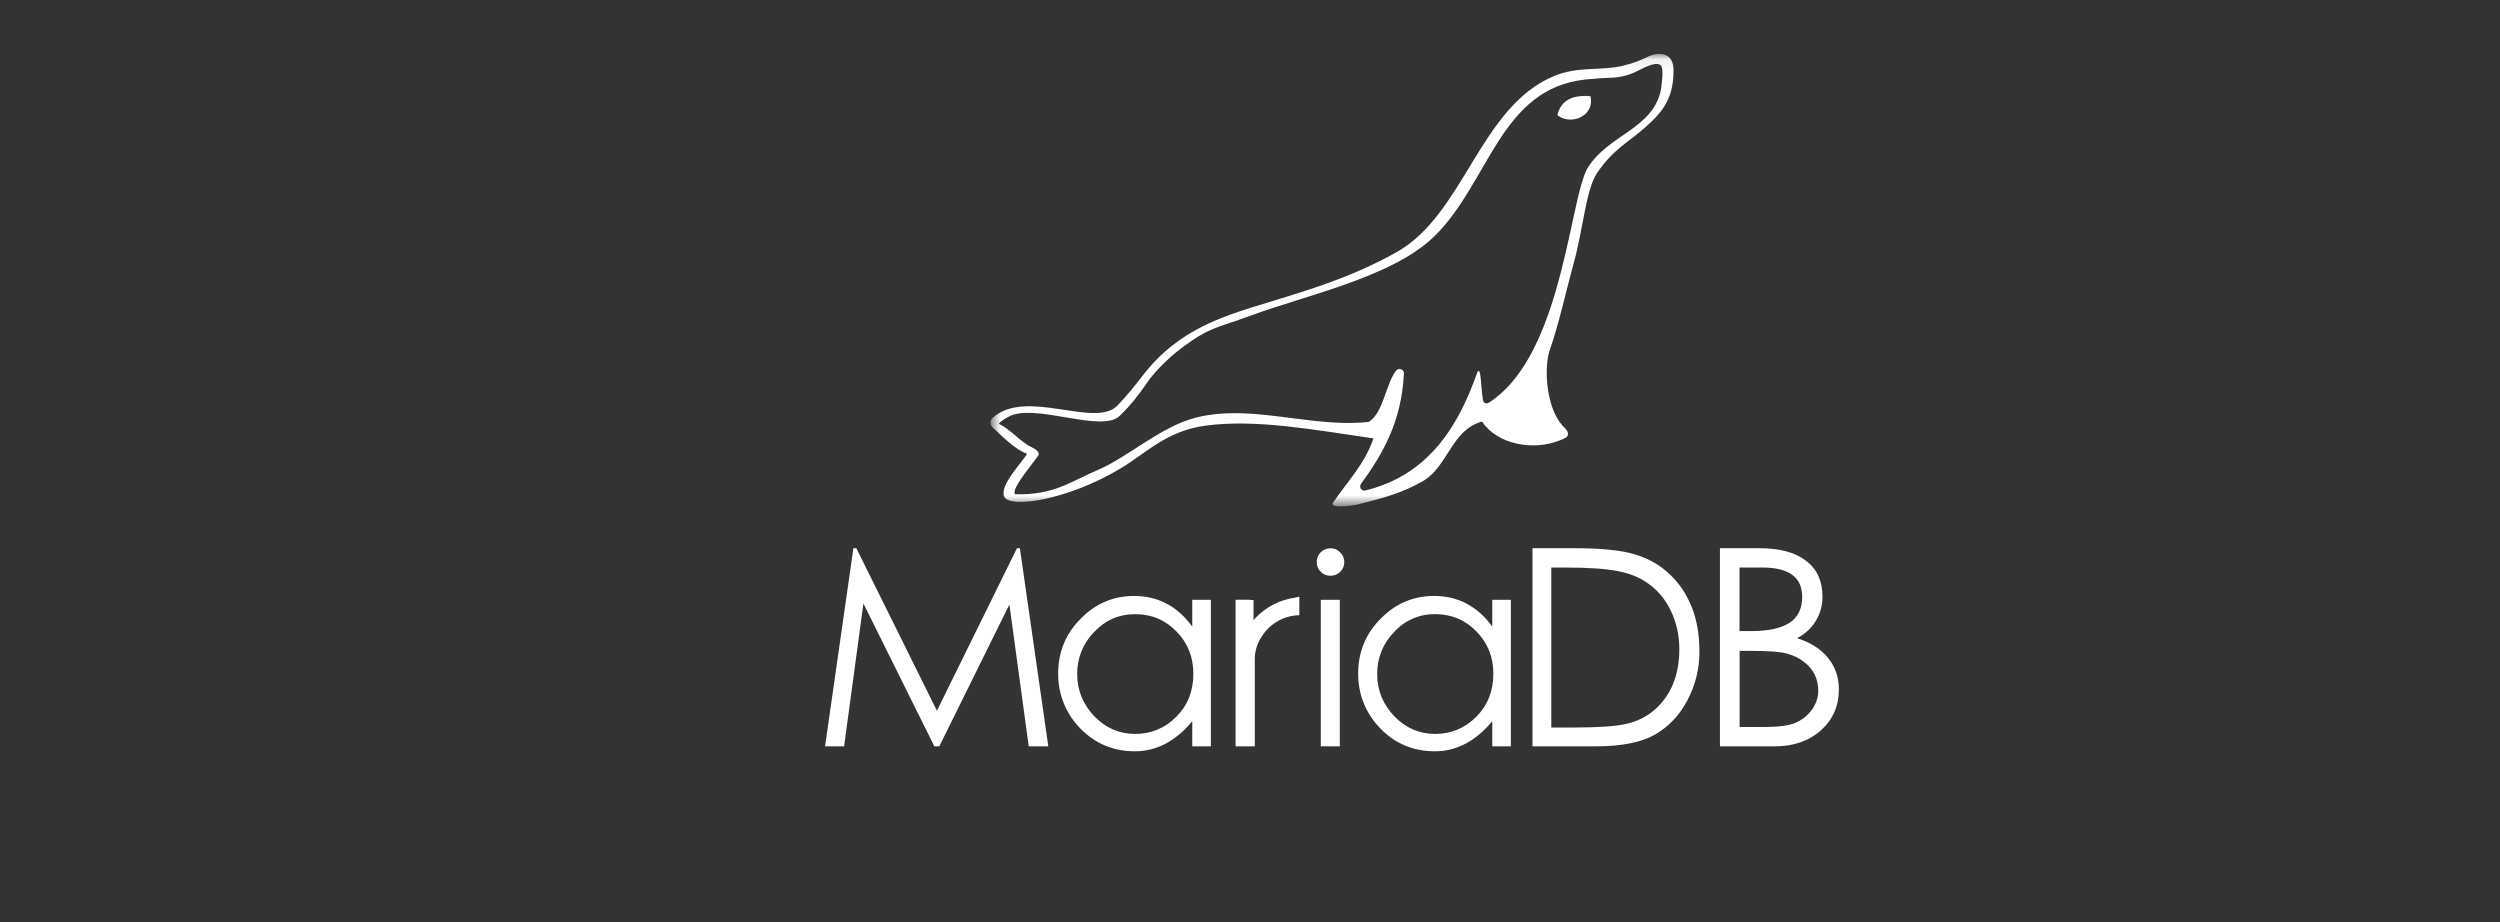 <svg xmlns="http://www.w3.org/2000/svg" fill="none" viewBox="-38.17 0 189.14 69.78">
<rect x="-38.17" y="0" width="189.14" height="69.78" fill="#333333" stroke="none"/>
<g clip-path="url(#clip0_551_1268)">
<mask id="mask0_551_1268" style="mask-type:luminance" maskUnits="userSpaceOnUse" x="-39" y="27" width="143" height="43">
<path d="M-38.169 27.334H103.468V69.778H-38.169V27.334Z" fill="white"/>
</mask>
<g mask="url(#mask0_551_1268)">
<path d="M74.729 47.404C73.602 45.858 72.133 45.087 70.325 45.087C68.752 45.087 67.402 45.664 66.274 46.819C65.147 47.96 64.583 49.338 64.583 50.952C64.583 52.553 65.14 53.938 66.254 55.107C67.381 56.261 68.76 56.84 70.387 56.84C72.014 56.84 73.463 56.081 74.729 54.564V56.464H76.136V45.379H74.729L74.729 47.404ZM73.519 54.23C72.655 55.093 71.618 55.526 70.407 55.526C69.211 55.526 68.181 55.08 67.318 54.189C66.455 53.284 66.023 52.22 66.023 50.995C66.015 50.408 66.123 49.825 66.342 49.281C66.561 48.736 66.885 48.24 67.297 47.822C67.688 47.387 68.168 47.04 68.705 46.806C69.241 46.572 69.822 46.456 70.407 46.464C71.646 46.464 72.689 46.903 73.538 47.78C74.386 48.643 74.811 49.708 74.811 50.974C74.811 52.283 74.379 53.368 73.516 54.231M61.755 45.379H63.195V56.465H61.755V45.379ZM24.25 56.464H25.692L27.153 45.658L32.519 56.464H32.894L38.197 45.734L39.659 56.464H41.14L38.99 41.476H38.768L32.714 53.772L26.617 41.476H26.395L24.25 56.464ZM52.032 47.404C50.907 45.859 49.437 45.088 47.628 45.088C46.056 45.088 44.707 45.665 43.579 46.82C42.451 47.961 41.888 49.338 41.888 50.953C41.878 51.721 42.021 52.484 42.307 53.197C42.594 53.91 43.019 54.559 43.558 55.107C44.685 56.262 46.064 56.841 47.692 56.841C49.319 56.841 50.768 56.082 52.033 54.565V56.465H53.44V45.379H52.033L52.032 47.404ZM50.822 54.231C49.959 55.094 48.922 55.526 47.711 55.526C46.514 55.526 45.484 55.081 44.621 54.19C43.758 53.285 43.326 52.221 43.326 50.996C43.318 50.409 43.427 49.826 43.645 49.282C43.864 48.737 44.188 48.241 44.599 47.823C45.449 46.918 46.485 46.465 47.71 46.465C48.949 46.465 49.993 46.904 50.841 47.78C51.689 48.643 52.114 49.709 52.114 50.975C52.115 52.284 51.685 53.369 50.82 54.232M88.146 43.437C87.422 42.756 86.559 42.253 85.557 41.955C84.569 41.636 83.011 41.474 80.881 41.474H77.771V56.464H82.552C84.501 56.464 85.99 56.171 87.019 55.587C88.055 54.995 88.884 54.139 89.483 52.998C90.089 51.868 90.404 50.606 90.401 49.324C90.401 48.014 90.206 46.881 89.809 45.9C89.411 44.92 88.862 44.105 88.138 43.436M88.41 51.744C88.089 52.509 87.623 53.164 87.004 53.705C86.392 54.235 85.674 54.589 84.854 54.77C84.04 54.951 82.739 55.041 80.928 55.041H79.196V42.937H80.261C82.056 42.937 83.414 43.034 84.332 43.229C85.264 43.41 86.071 43.772 86.752 44.315C87.433 44.857 87.956 45.547 88.318 46.382C88.694 47.216 88.881 48.128 88.881 49.116C88.881 50.105 88.722 50.982 88.402 51.746M97.792 48.281C98.418 47.948 98.89 47.509 99.211 46.965C99.544 46.409 99.712 45.803 99.712 45.149C99.712 43.966 99.302 43.062 98.481 42.435C97.666 41.795 96.484 41.475 94.911 41.475H91.954V56.465H96.087C97.522 56.465 98.69 56.061 99.595 55.254C100.5 54.44 100.952 53.404 100.952 52.164C100.952 51.246 100.681 50.452 100.138 49.783C99.609 49.117 98.829 48.615 97.799 48.281M93.436 42.937H95.169C97.174 42.937 98.176 43.674 98.176 45.157C98.176 46.048 97.856 46.703 97.216 47.12C96.576 47.538 95.601 47.746 94.292 47.746H93.436V42.937ZM98.913 53.687C98.592 54.133 98.176 54.466 97.66 54.689C97.159 54.898 96.372 55.003 95.302 55.003H93.442V49.241H94.277C95.627 49.241 96.546 49.31 97.034 49.45C97.535 49.589 97.96 49.797 98.308 50.076C98.678 50.355 98.94 50.669 99.122 51.036C99.303 51.404 99.393 51.816 99.393 52.289C99.393 52.762 99.233 53.229 98.912 53.695M62.474 41.482C62.338 41.482 62.202 41.509 62.076 41.563C61.95 41.616 61.837 41.695 61.742 41.793C61.546 42 61.449 42.237 61.449 42.533C61.448 42.801 61.553 43.058 61.742 43.248C61.949 43.456 62.186 43.559 62.482 43.559C62.618 43.563 62.755 43.539 62.882 43.488C63.009 43.438 63.125 43.362 63.222 43.266C63.429 43.059 63.533 42.813 63.533 42.526C63.536 42.389 63.51 42.252 63.456 42.125C63.403 41.999 63.322 41.885 63.221 41.792C63.128 41.691 63.015 41.611 62.888 41.557C62.762 41.503 62.625 41.477 62.488 41.481M59.828 45.214C58.679 45.369 57.617 45.911 56.816 46.75L56.668 46.92V45.394H56.419V45.372H55.309V56.462H56.763V49.889C56.757 49.271 56.941 48.667 57.29 48.157C57.887 47.205 58.933 46.567 60.133 46.544V45.142L59.836 45.205" fill="white"/>
</g>
<mask id="mask1_551_1268" style="mask-type:luminance" maskUnits="userSpaceOnUse" x="36" y="4" width="115" height="35">
<path d="M36.773 4.08H150.976V38.303H36.773V4.08Z" fill="white"/>
</mask>
<g mask="url(#mask1_551_1268)">
<path d="M81.651 7.259C80.534 7.287 79.875 7.774 79.658 8.704C79.945 8.953 80.33 9.062 80.715 9.045C81.559 9.009 82.396 8.366 82.159 7.276C81.981 7.261 81.811 7.255 81.651 7.259ZM87.406 4.08H87.306C86.51 4.105 86.386 4.537 84.665 4.961C82.927 5.389 81.249 4.978 79.378 5.763C73.79 8.107 72.599 16.191 67.52 19.059C63.724 21.204 60.053 22.156 56.611 23.234C54.347 23.943 52.103 24.76 50.053 26.526C48.461 27.899 48.024 28.964 46.366 30.686C44.674 32.436 39.471 29.338 36.937 31.605C36.885 31.653 36.843 31.711 36.815 31.776C36.787 31.84 36.773 31.91 36.773 31.981C36.774 32.051 36.79 32.121 36.819 32.185C36.849 32.249 36.892 32.306 36.945 32.353C37.494 32.833 38.538 33.977 39.533 34.331C39.218 34.928 37.436 36.686 37.8 37.565C38.182 38.49 42.598 37.862 46.68 35.397C48.581 34.249 50.096 32.595 53.057 32.2C56.889 31.69 61.303 32.528 65.739 33.167C65.081 35.128 63.761 36.433 62.703 38.001C62.374 38.354 63.361 38.394 64.485 38.18C66.514 37.68 67.965 37.277 69.498 36.39C71.374 35.297 71.659 32.498 73.959 31.893C75.071 33.603 77.838 34.179 79.971 33.266C80.089 33.216 80.205 33.16 80.318 33.102C80.575 32.878 80.424 32.617 80.267 32.425C80.192 32.355 80.12 32.283 80.051 32.207C78.85 30.917 78.576 27.871 79.108 26.39C79.715 24.704 80.315 22.007 80.926 19.78C81.582 17.393 81.825 14.371 82.619 13.152C83.814 11.318 85.135 10.689 86.281 9.654C87.427 8.62 88.477 7.613 88.441 5.248C88.425 4.518 88.066 4.097 87.406 4.08ZM87.528 6.564C87.291 8.196 86.248 9.093 85.016 9.958C83.942 10.716 82.752 11.446 81.99 12.63C81.212 13.842 80.717 17.992 79.508 22.091C78.505 25.491 77.011 28.856 74.455 30.476C74.289 30.581 74.07 30.485 74.034 30.297C73.855 29.347 73.891 27.611 73.596 28.172C73.226 29.229 72.807 30.236 72.317 31.172C70.813 34.047 68.637 36.248 65.122 37.111C65.059 37.125 64.994 37.12 64.935 37.096C64.876 37.073 64.825 37.032 64.789 36.979C64.754 36.926 64.735 36.863 64.735 36.8C64.736 36.736 64.756 36.674 64.792 36.621C66.414 34.371 67.866 31.951 68.043 28.258C68.058 27.939 67.657 27.793 67.456 28.04C66.69 28.985 66.501 31.232 65.381 31.923C64.502 32.019 63.611 32.019 62.714 31.965C59.031 31.744 55.252 30.637 51.807 31.742C49.462 32.495 46.999 34.637 45.012 35.498C42.677 36.504 41.571 37.459 38.623 37.394C38.321 36.988 39.853 35.231 40.374 34.473C40.54 34.23 40.184 33.975 39.852 33.817C39.054 33.45 38.253 32.456 37.401 32.068C37.51 31.867 37.896 31.666 38.109 31.543C40.043 30.421 45.171 32.811 46.548 31.458C47.399 30.623 47.972 29.89 48.549 29.041C49.11 28.217 49.963 27.347 50.845 26.625C51.22 26.325 51.606 26.039 52.003 25.769C53.507 24.74 54.335 24.664 56.282 23.94C58.76 23.019 61.828 22.211 64.487 21.195C66.129 20.567 67.915 19.792 69.37 18.706C69.716 18.448 70.043 18.173 70.346 17.879C74.502 13.821 75.326 6.679 81.804 6.013C82.588 5.933 83.146 5.899 83.731 5.88C84.385 5.862 85.032 5.701 85.678 5.392C85.877 5.305 87.065 4.586 87.466 4.934C87.734 5.165 87.535 6.421 87.517 6.557" fill="white"/>
</g>
</g>
<defs>
<clipPath id="clip0_551_1268">
<rect width="125.185" height="62.593" fill="white" transform="translate(0.012)"/>
</clipPath>
</defs>
</svg>